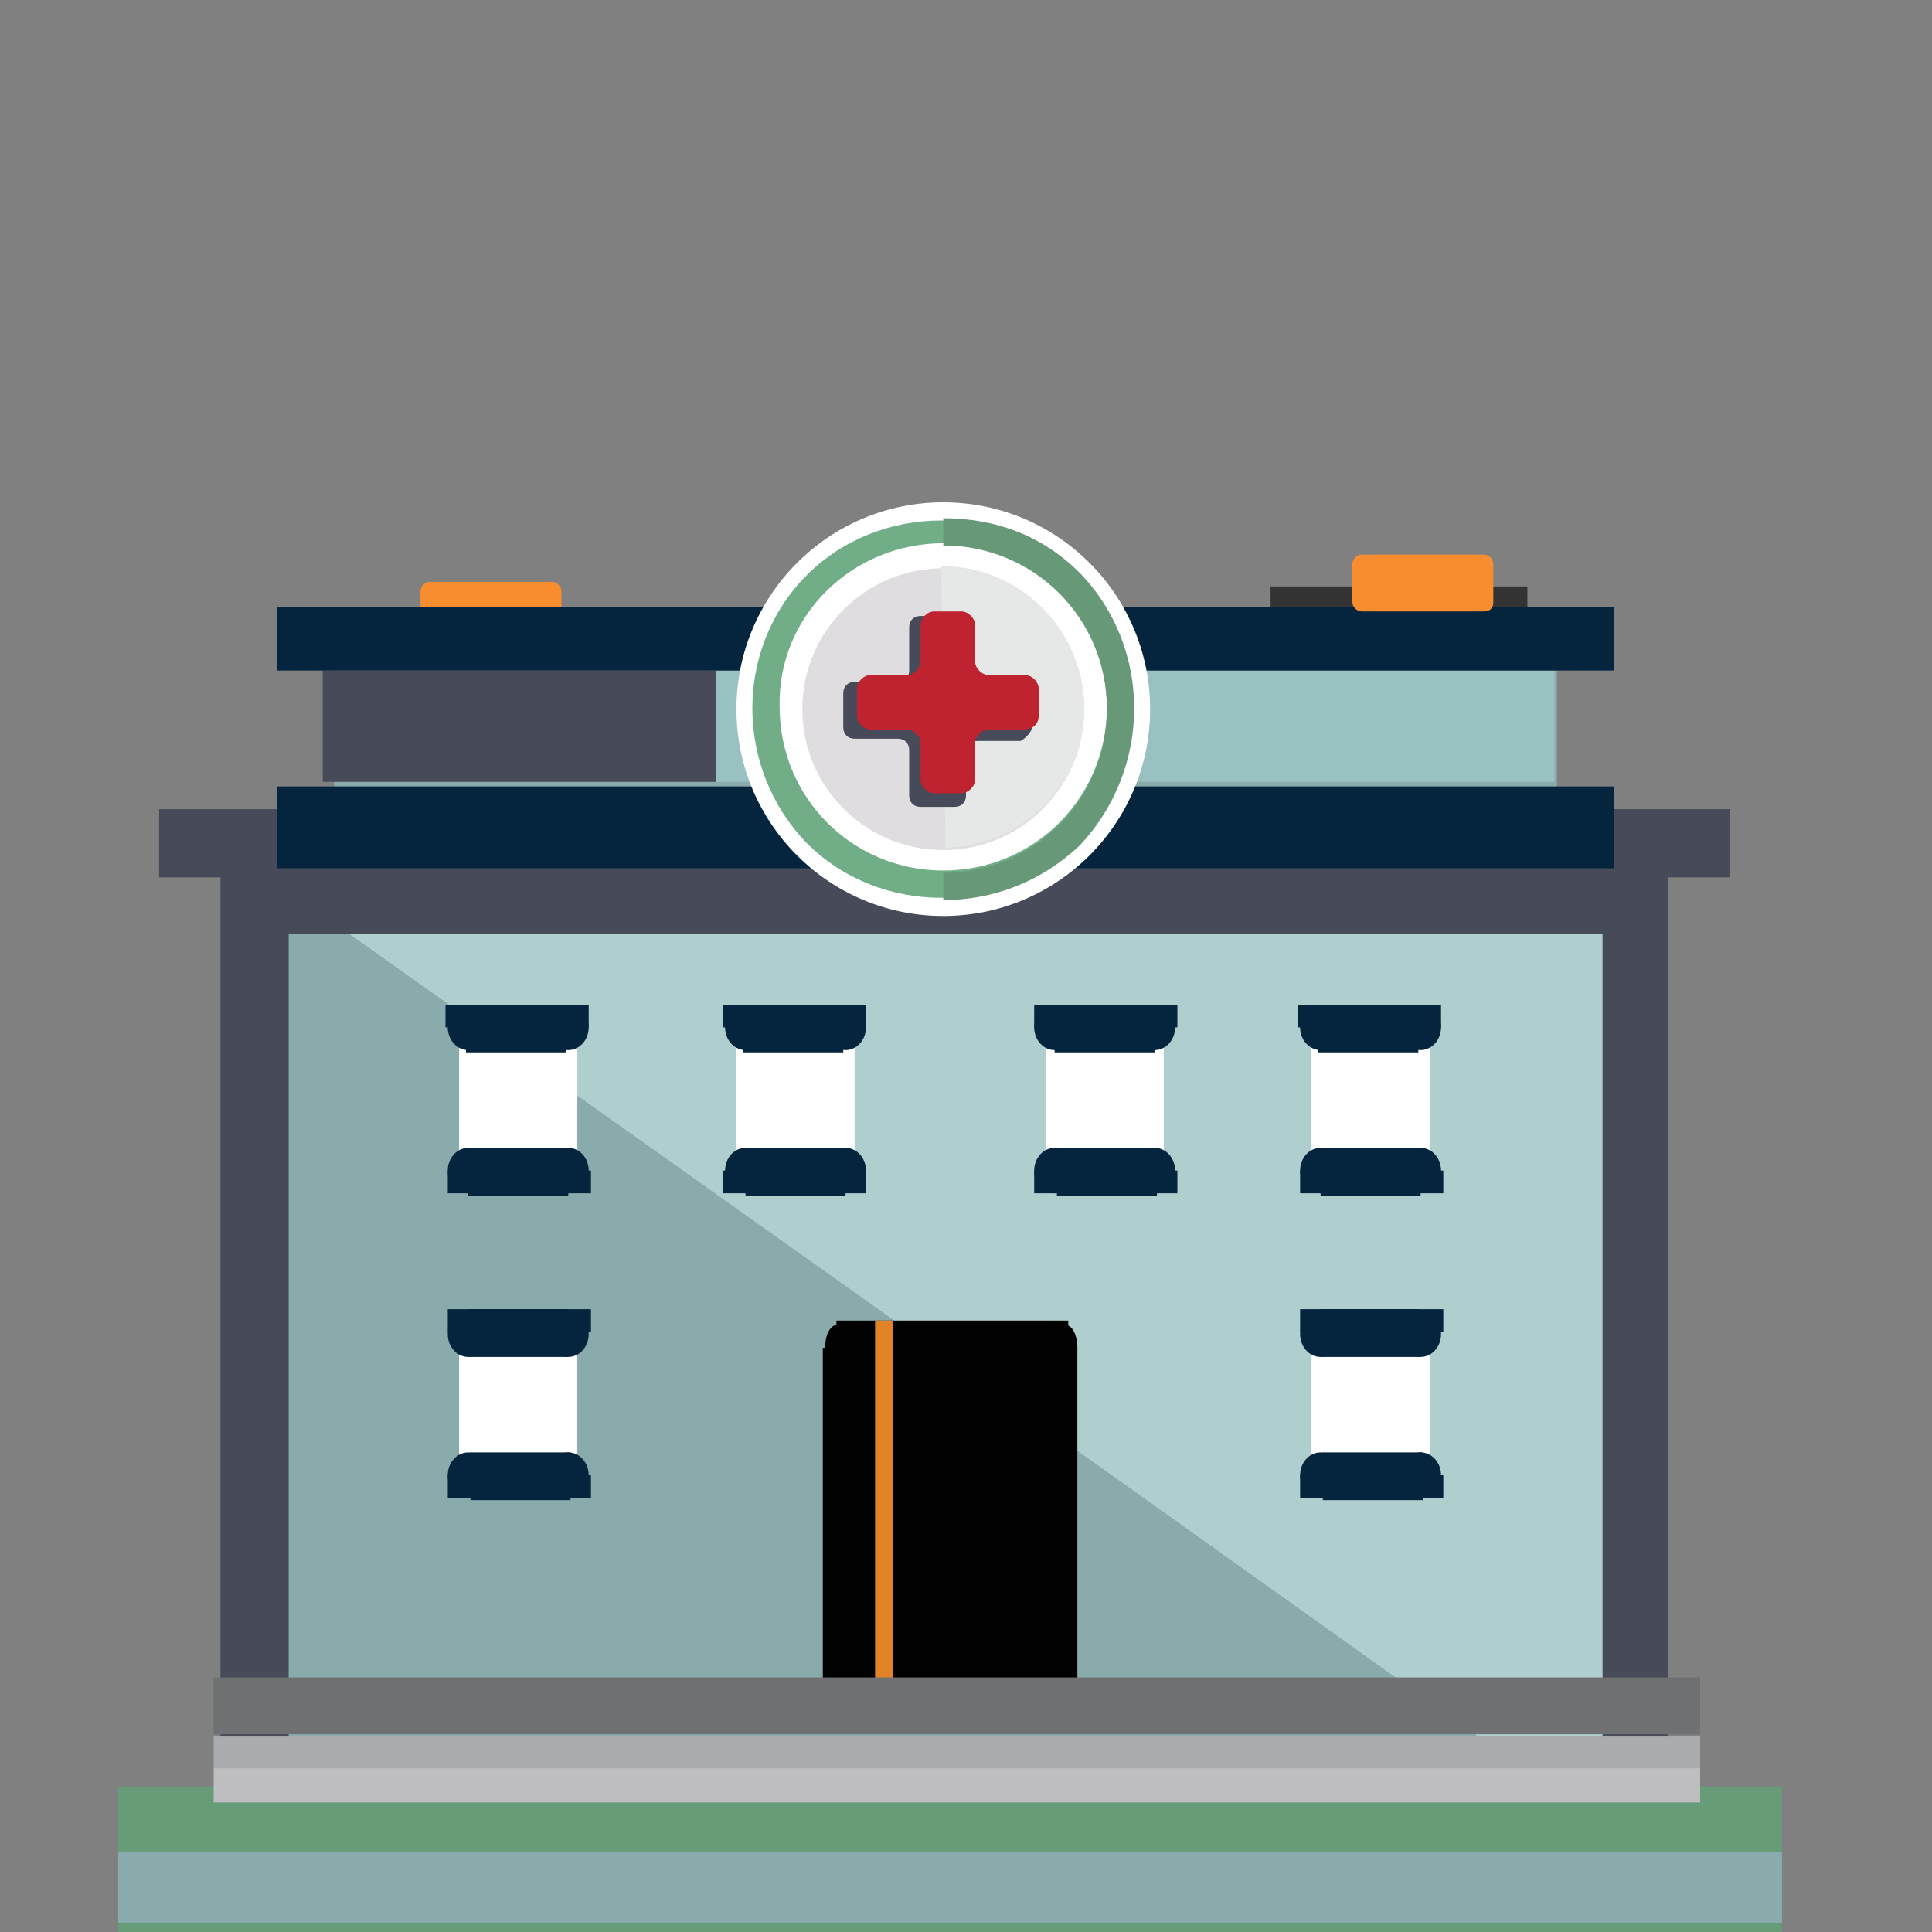 <?xml version="1.0" encoding="utf-8"?>
<!-- Generator: Adobe Illustrator 27.6.1, SVG Export Plug-In . SVG Version: 6.00 Build 0)  -->
<svg version="1.1" xmlns="http://www.w3.org/2000/svg" xmlns:xlink="http://www.w3.org/1999/xlink" x="0px" y="0px"
	 viewBox="0 0 85 85" style="enable-background:new 0 0 85 85;" xml:space="preserve">
<rect x="0" y="0" width="85" height="85" fill="#808080" stroke="none"/>
<style type="text/css">
	.st0{display:none;}
	.st1{display:inline;}
	.st2{fill:#383B45;}
	.st3{fill:#464958;}
	.st4{fill:#A8AAAD;}
	.st5{fill:#231F20;}
	.st6{fill:#FFFFFF;}
	.st7{fill:#E6E7E7;}
	.st8{fill:#D2D3D4;}
	.st9{fill:#9CD8D9;}
	.st10{fill:#B9E3E3;}
	.st11{fill:#6E6F72;}
	.st12{fill:#BE202E;}
	.st13{fill:#FFCF47;}
	.st14{fill:none;}
	.st15{display:inline;fill:#F2F2F2;}
	.st16{display:inline;opacity:0.2;fill:#567A99;}
	.st17{display:inline;opacity:0.74;fill:#A8C6E4;}
	.st18{display:inline;fill:#464958;}
	.st19{display:inline;fill:#FFCF47;}
	.st20{display:inline;fill:#F2B231;}
	.st21{display:inline;opacity:0.3;fill:#FFFFFF;}
	.st22{display:inline;fill:#71AE87;}
	.st23{display:inline;fill:#383B45;}
	.st24{display:inline;fill:#669877;}
	.st25{display:inline;fill:#333333;}
	.st26{fill:#F78D2E;}
	.st27{fill:#333333;}
	.st28{fill:#89ABAC;}
	.st29{fill:#474A58;}
	.st30{fill:#99C1C1;}
	.st31{fill:#AFCECE;}
	.st32{fill:#05253E;}
	.st33{fill:#010101;}
	.st34{fill:#E18427;}
	.st35{fill:#669C78;}
	.st36{fill:#6F7072;}
	.st37{fill:#A9ABAE;}
	.st38{fill:#BEBEC0;}
	.st39{fill:#71AE87;}
	.st40{fill:#E0DDE0;}
	.st41{fill:#679978;}
	.st42{fill:#BE232F;}
</style>
<g id="Layer_1" class="st0">
	<g class="st1">
		<path class="st2" d="M82.4,66.4c0-0.6,0-1.2-0.1-1.8c-0.7-4.3-1.6-5.7-4.7-6.2c-6.4-0.9-12.7-1.6-19.1-2.2c-0.4,0-0.7-0.1-1-0.2
			l-0.7-0.1l-7.3-10.7c-0.4-0.3-0.8-0.5-1.4-0.6c-7.3-0.9-14.5-1.3-21.8-1.2c-4.9-0.1-9.8,0.3-14.7,0.4c-2.6,0.1-3.4,1.6-4.1,4
			c-1.5,5.5-1.9,11.2-1.9,17c0,1.3-0.3,1.9-1.5,1.7c-1.1-0.2-1.5,0.5-1.4,1.7c0,0.6,0,1.1,0,1.7c-0.1,1.2,0.4,2,1.3,2.5
			c1.7,0.9,3.6,1.4,5.4,2c0.4,0.1,0.7,0.1,0.9-0.1l0,0c0,0,0,0,0,0c0.2-0.2,0.3-0.5,0.4-0.9c0.3-1.4,0.6-2.8,0.9-4.2
			c1.2-2.5,3.7-5.1,8.5-4.8c9.5,0.5,9.5,11.4,9.5,11.4l0.5-0.9c0.2,0.2,0.5,0.3,0.9,0.3c9.3,0,18.5,0,27.8,0c0.3,0,0.5,0,0.8-0.1
			l0.9,0.8c0,0-0.4-11.1,9.2-10.9c4.5,0.1,6.9,2.5,8.1,5l4.9-2.2C82.4,67.3,82.3,66.9,82.4,66.4z M81.3,64.6
			c-0.1,0.2-0.3,0.4-0.6,0.4l-0.6-2.5l-2.6,0c-0.3-0.5-0.6-1.1-0.8-1.8c1.2,0,2.3,0.3,3.3,0.6C80.6,61.4,81.5,64,81.3,64.6z"/>
		<rect x="14.7" y="41.6" class="st3" width="1.2" height="1.8"/>
		<rect x="18.8" y="41.6" class="st3" width="1.2" height="1.8"/>
		<rect x="22.8" y="41.6" class="st3" width="1.2" height="1.8"/>
		<rect y="56.8" class="st4" width="1.4" height="4.8"/>
		<path class="st5" d="M0.7,59.6c-0.1-2.4,0.3-4.5,1.1-6.5c0.4-1,2.4-1.6,3.2-1c0.4,0.3,0.3,0.8,0.2,1.2c-0.5,3.3-0.8,6.6-0.7,9.9
			c0,0.7,0,1.5-0.9,1.5c-0.9-0.1-2.1,0.7-2.5-1C0.8,62.4,0.6,60.9,0.7,59.6z"/>
		<path class="st4" d="M39.3,44H11.7c-0.3,0-0.6-0.3-0.6-0.6v0c0-0.3,0.3-0.6,0.6-0.6h27.5c0.3,0,0.6,0.3,0.6,0.6v0
			C39.9,43.7,39.6,44,39.3,44z"/>
		<g>
			<path class="st6" d="M73.5,73.8c0-2.1-1.7-3.8-3.8-3.8c-2.1,0-3.8,1.7-3.9,3.8c0,2.1,1.7,3.9,3.9,3.9
				C71.8,77.6,73.5,75.9,73.5,73.8z"/>
			<circle class="st5" cx="69.7" cy="73.9" r="7.9"/>
			<circle class="st7" cx="69.7" cy="73.9" r="4.6"/>
			<circle class="st8" cx="69.7" cy="73.9" r="3.1"/>
			<circle class="st6" cx="69.7" cy="73.9" r="1.5"/>
		</g>
		<g>
			<path class="st6" d="M23.6,73.8c0-2.1-1.7-3.8-3.8-3.8c-2.1,0-3.8,1.7-3.9,3.8c0,2.1,1.7,3.9,3.9,3.9
				C21.9,77.6,23.6,75.9,23.6,73.8z"/>
			<circle class="st5" cx="19.8" cy="73.9" r="7.9"/>
			<circle class="st7" cx="19.8" cy="73.9" r="4.6"/>
			<circle class="st8" cx="19.8" cy="73.9" r="3.1"/>
			<circle class="st6" cx="19.8" cy="73.9" r="1.5"/>
		</g>
		<rect x="29.5" y="72.6" class="st3" width="30.9" height="3.2"/>
		<polygon class="st9" points="36.8,55.9 54.9,55.9 47.7,45.8 36.8,45.5 		"/>
		<g>
			<ellipse class="st10" cx="38.8" cy="51" rx="1.1" ry="1.2"/>
			<ellipse class="st10" cx="40.1" cy="52.8" rx="0.7" ry="0.8"/>
		</g>
		<rect x="35.8" y="56" class="st5" width="0.5" height="18.2"/>
		<rect x="23.4" y="56" class="st5" width="0.5" height="6.9"/>
		<rect x="55" y="56" class="st5" width="0.5" height="18.2"/>
		<rect x="31" y="73.7" class="st5" width="27.8" height="0.7"/>
		<path class="st4" d="M40.7,58.8h-2.5c-0.4,0-0.6,0.3-0.6,0.6v0.1c0,0.4,0.3,0.6,0.6,0.6h2.5c0.4,0,0.6-0.3,0.6-0.6v-0.1
			C41.3,59.1,41,58.8,40.7,58.8z"/>
		<path class="st4" d="M28.1,58.8h-2.5c-0.4,0-0.6,0.3-0.6,0.6v0.1c0,0.4,0.3,0.6,0.6,0.6h2.5c0.4,0,0.6-0.3,0.6-0.6v-0.1
			C28.8,59.1,28.5,58.8,28.1,58.8z"/>
		<polygon class="st9" points="24.4,55.9 35.1,55.9 35.1,45.5 25.7,45.5 		"/>
		<polygon class="st9" points="24.1,45.6 11.1,45.6 8.8,55.9 22.8,55.9 		"/>
		<polygon class="st5" points="59.2,65.7 57,65.7 57,58.8 60.5,58.8 		"/>
		<rect x="57" y="58.8" class="st5" width="0.5" height="6.9"/>
		<g>
			<rect x="57.4" y="59.3" class="st11" width="3.5" height="0.6"/>
			<rect x="57.4" y="60.4" class="st11" width="3.5" height="0.6"/>
			<rect x="57.4" y="61.4" class="st11" width="3.5" height="0.6"/>
		</g>
		<polygon class="st10" points="11.8,55.9 14.1,45.6 11.1,45.6 8.8,55.9 		"/>
		<polygon class="st10" points="14.7,55.9 16.5,45.6 17.7,45.6 16.2,55.9 		"/>
		<rect x="6.5" y="60.2" class="st12" width="1.9" height="4.2"/>
		<rect x="6.5" y="65" class="st7" width="1.9" height="1.7"/>
		<rect x="24.7" y="58.8" class="st5" width="4.2" height="0.5"/>
		<rect x="37.3" y="58.8" class="st5" width="4.2" height="0.5"/>
		<g>
			<ellipse class="st10" cx="27.5" cy="47.8" rx="1.1" ry="1.2"/>
			<ellipse class="st10" cx="28.8" cy="49.7" rx="0.7" ry="0.8"/>
		</g>
		<polygon class="st5" points="83,75.8 79,75.8 79,74.3 83,72.7 		"/>
		<path class="st2" d="M57.5,55.9c4.1-1.5,8.3-3,12.4-4.5c3,1.9,6,3.7,8.9,5.6c0,0.3,0.1,0.6,0.1,0.9c-3-1.8-6-3.5-9-5.3
			c-3.1,1.2-6.2,2.4-9.3,3.6C59.6,56,58.5,56,57.5,55.9z"/>
		<path class="st13" d="M80.7,64.3l-0.2-0.6l-0.7-0.5l0.9-1.1c-0.2-0.4-0.4-0.7-0.6-0.7c-1-0.3-2.1-0.6-3.3-0.6
			c0.6,1.5,1.4,2.7,2.2,3.9c0.5,0.7,2.3,0.6,2.5-0.1L80.7,64.3z"/>
		<path class="st14" d="M80,61.3c-1-0.3-2.1-0.6-3.3-0.6c0.2,0.6,0.5,1.2,0.8,1.8l2.6,0l0.6,2.5c0.3-0.1,0.6-0.2,0.6-0.4
			C81.5,64,80.6,61.4,80,61.3z"/>
		<path class="st2" d="M84.8,70.4c-0.1-0.1-0.1-0.1-0.1-0.2l-5.5-0.3c-0.1,1-0.3,2-0.5,2.8c-0.1,0.2-0.1,0.4-0.2,0.5
			c0,0.1,0,0.1-0.1,0.2c-0.4,1.2-0.9,1.9-0.9,1.9l1.2-0.6c2.2,1.6,3.8,1.2,5.5-1.6c0.3-0.4,0.5-0.9,0.7-1.4
			C85,71.4,85.1,70.8,84.8,70.4z"/>
	</g>
</g>
<g id="Layer_2" class="st0">
	<path class="st15" d="M20.1,75.3h42.8V46.5c0-12.2-9.6-22.1-21.4-22.1s-21.4,9.9-21.4,22.1V75.3z"/>
	<path class="st16" d="M41.5,29.3c-9.7,0-17.6,8.2-17.6,18.2v23.8h35.3V47.5C59.2,37.4,51.3,29.3,41.5,29.3z"/>
	<path class="st17" d="M23.9,47.5v23.8h35.3V47.5c0-10.1-7.9-18.2-17.6-18.2S23.9,37.4,23.9,47.5z M40.5,55.3l-5.2-3.1l5.8-1.7
		l-0.7-3.4l4.6,0.5l3.4,0.1l7.3-0.9l-3,5.3l5.2,3.1l-5.8,1.7l1.4,5.9l-5.3-3L45.1,65l-1.7-5.8l-5.9,1.4L40.5,55.3z"/>
	<path class="st18" d="M41.5,21.3c-13.3,0-24,11.1-24,24.8v32.4h48.1V46.1C65.5,32.4,54.8,21.3,41.5,21.3z M41.5,24.4
		c11.8,0,21.4,9.9,21.4,22.1v28.8H20.1V46.5C20.1,34.3,29.7,24.4,41.5,24.4z"/>
	<rect x="16.4" y="78.5" class="st19" width="50.3" height="5.2"/>
	<rect x="16.4" y="78.5" class="st20" width="25.1" height="5.2"/>
	<path class="st17" d="M23.9,47.5v23.8h35.3V47.5c0-10.1-7.9-18.2-17.6-18.2S23.9,37.4,23.9,47.5z M40.5,55.3l-5.2-3.1l5.8-1.7
		l-0.7-3.4l4.6,0.5l3.4,0.1l7.3-0.9l-3,5.3l5.2,3.1l-5.8,1.7l1.4,5.9l-5.3-3L45.1,65l-1.7-5.8l-5.9,1.4L40.5,55.3z"/>
	<path class="st21" d="M47.3,30.3L23.9,63.8v7.4h0.4l28.4-37.9C51.1,32,49.3,31,47.3,30.3z"/>
	<path class="st21" d="M53.2,33.5L28.4,71.3h7.6l20.9-33.5C55.8,36.1,54.6,34.7,53.2,33.5z"/>
	<polygon class="st22" points="41.1,48.6 27.2,34.3 28.7,32.8 42.6,47.1 	"/>
	<polygon class="st22" points="40.5,47.1 54.2,32.9 55.7,34.5 42,48.6 	"/>
	<path class="st23" d="M41.5,26.7c-11,0-19.8,9.2-19.8,20.5v26.7h39.7V47.2C61.3,35.9,52.5,26.7,41.5,26.7z M41.5,29.3
		c9.7,0,17.6,8.2,17.6,18.2v23.8H23.9V47.5C23.9,37.4,31.8,29.3,41.5,29.3z"/>
	<rect x="21.7" y="46.1" class="st24" width="39.6" height="2.2"/>
	
		<rect x="27.6" y="58.9" transform="matrix(-1.836970e-16 1 -1 -1.836970e-16 101.486 18.442)" class="st24" width="27.8" height="2.1"/>
	<rect x="16.4" y="82.9" class="st25" width="50.3" height="2.1"/>
</g>
<g id="Layer_3">
	<g id="Layer_6">
		<g>
			<path class="st26" d="M24.3,28.1h-5.4c-0.2,0-0.4-0.2-0.4-0.4V26c0-0.2,0.2-0.4,0.4-0.4h5.4c0.2,0,0.4,0.2,0.4,0.4v1.7
				C24.7,27.8,24.5,28.1,24.3,28.1z"/>
		</g>
		<rect x="55.9" y="25.8" class="st27" width="11.3" height="2"/>
		<rect x="14.7" y="29.5" class="st28" width="53.8" height="15.2"/>
		<rect x="56.1" y="37.8" class="st29" width="17.3" height="44"/>
		<rect x="14.2" y="29.5" class="st29" width="17.3" height="4.9"/>
		<rect x="31.5" y="29.5" class="st30" width="36.9" height="4.9"/>
		<rect x="9.7" y="37.8" class="st29" width="17.3" height="44"/>
		<g>
			<g>
				<rect x="64.8" y="35.6" class="st29" width="11.3" height="3"/>
				<rect x="7" y="35.6" class="st29" width="11.3" height="3"/>
			</g>
		</g>
		<rect x="12.7" y="39.2" class="st28" width="57.8" height="41.1"/>
		<path class="st31" d="M12.7,39.2h57.8v41.1C51.2,66.5,31.9,52.8,12.7,39.2z"/>
		<g>
			<rect x="32.4" y="45.2" class="st6" width="5.2" height="6.6"/>
			<g>
				<rect x="32.8" y="50.5" class="st32" width="4.4" height="2.1"/>
				<ellipse class="st32" cx="32.8" cy="51.5" rx="0.9" ry="1"/>
				<ellipse class="st32" cx="37.2" cy="51.5" rx="0.9" ry="1"/>
				<rect x="31.8" y="51.5" class="st32" width="6.3" height="1"/>
			</g>
			<g>
				<rect x="32.7" y="44.2" class="st32" width="4.4" height="2.1"/>
				<ellipse class="st32" cx="37.2" cy="45.2" rx="0.9" ry="1"/>
				<ellipse class="st32" cx="32.8" cy="45.2" rx="0.9" ry="1"/>
				<rect x="31.8" y="44.2" class="st32" width="6.3" height="1"/>
			</g>
		</g>
		<g>
			<rect x="20.2" y="45.2" class="st6" width="5.2" height="6.6"/>
			<g>
				<rect x="20.6" y="50.5" class="st32" width="4.4" height="2.1"/>
				<ellipse class="st32" cx="20.6" cy="51.5" rx="0.9" ry="1"/>
				<ellipse class="st32" cx="25" cy="51.5" rx="0.9" ry="1"/>
				<rect x="19.7" y="51.5" class="st32" width="6.3" height="1"/>
			</g>
			<g>
				<rect x="20.5" y="44.2" class="st32" width="4.4" height="2.1"/>
				<ellipse class="st32" cx="25" cy="45.2" rx="0.9" ry="1"/>
				<ellipse class="st32" cx="20.6" cy="45.2" rx="0.9" ry="1"/>
				<rect x="19.6" y="44.2" class="st32" width="6.3" height="1"/>
			</g>
		</g>
		<g>
			<rect x="46" y="45.2" class="st6" width="5.2" height="6.6"/>
			<g>
				<rect x="46.5" y="50.5" class="st32" width="4.4" height="2.1"/>
				<ellipse class="st32" cx="46.4" cy="51.5" rx="0.9" ry="1"/>
				<ellipse class="st32" cx="50.8" cy="51.5" rx="0.9" ry="1"/>
				<rect x="45.5" y="51.5" class="st32" width="6.3" height="1"/>
			</g>
			<g>
				<rect x="46.4" y="44.2" class="st32" width="4.4" height="2.1"/>
				<ellipse class="st32" cx="50.8" cy="45.2" rx="0.9" ry="1"/>
				<ellipse class="st32" cx="46.4" cy="45.2" rx="0.9" ry="1"/>
				<rect x="45.5" y="44.2" class="st32" width="6.3" height="1"/>
			</g>
		</g>
		<g>
			<rect x="57.7" y="45.2" class="st6" width="5.2" height="6.6"/>
			<g>
				<rect x="58.1" y="50.5" class="st32" width="4.4" height="2.1"/>
				<ellipse class="st32" cx="58.1" cy="51.5" rx="0.9" ry="1"/>
				<ellipse class="st32" cx="62.5" cy="51.5" rx="0.9" ry="1"/>
				<rect x="57.2" y="51.5" class="st32" width="6.3" height="1"/>
			</g>
			<g>
				<rect x="58" y="44.2" class="st32" width="4.4" height="2.1"/>
				<ellipse class="st32" cx="62.5" cy="45.2" rx="0.9" ry="1"/>
				<ellipse class="st32" cx="58.1" cy="45.2" rx="0.9" ry="1"/>
				<rect x="57.1" y="44.2" class="st32" width="6.3" height="1"/>
			</g>
		</g>
		<g>
			<rect x="20.2" y="58.7" class="st6" width="5.2" height="6.6"/>
			<g>
				<rect x="20.7" y="63.9" class="st32" width="4.4" height="2.1"/>
				<ellipse class="st32" cx="20.6" cy="64.9" rx="0.9" ry="1"/>
				<ellipse class="st32" cx="25" cy="64.9" rx="0.9" ry="1"/>
				<rect x="19.7" y="64.9" class="st32" width="6.3" height="1"/>
			</g>
			<g>
				<rect x="20.6" y="57.6" class="st32" width="4.4" height="2.1"/>
				<ellipse class="st32" cx="25" cy="58.7" rx="0.9" ry="1"/>
				<ellipse class="st32" cx="20.6" cy="58.7" rx="0.9" ry="1"/>
				<rect x="19.7" y="57.6" class="st32" width="6.3" height="1"/>
			</g>
		</g>
		<g>
			<rect x="57.7" y="58.7" class="st6" width="5.2" height="6.6"/>
			<g>
				<rect x="58.2" y="63.9" class="st32" width="4.4" height="2.1"/>
				<ellipse class="st32" cx="58.1" cy="64.9" rx="0.9" ry="1"/>
				<ellipse class="st32" cx="62.5" cy="64.9" rx="0.9" ry="1"/>
				<rect x="57.2" y="64.9" class="st32" width="6.3" height="1"/>
			</g>
			<g>
				<rect x="58.1" y="57.6" class="st32" width="4.4" height="2.1"/>
				<ellipse class="st32" cx="62.5" cy="58.7" rx="0.9" ry="1"/>
				<ellipse class="st32" cx="58.1" cy="58.7" rx="0.9" ry="1"/>
				<rect x="57.2" y="57.6" class="st32" width="6.3" height="1"/>
			</g>
		</g>
		<g>
			<rect x="36.2" y="59.3" class="st33" width="11.2" height="14.9"/>
			<ellipse class="st33" cx="36.8" cy="59.3" rx="0.5" ry="1"/>
			<ellipse class="st33" cx="46.9" cy="59.3" rx="0.5" ry="1"/>
			<rect x="36.8" y="58.1" class="st33" width="10.2" height="3"/>
		</g>
		<rect x="11.4" y="37.5" class="st29" width="60" height="3.6"/>
		<rect x="12.2" y="34.6" class="st32" width="58.8" height="3.6"/>
		<rect x="38.5" y="58.1" class="st34" width="0.8" height="15.9"/>
		<rect x="12.2" y="26.7" class="st32" width="58.8" height="2.8"/>
		<g>
			<path class="st26" d="M65.3,26.9h-5.4c-0.2,0-0.4-0.2-0.4-0.4v-1.7c0-0.2,0.2-0.4,0.4-0.4h5.4c0.2,0,0.4,0.2,0.4,0.4v1.7
				C65.7,26.8,65.5,26.9,65.3,26.9z"/>
		</g>
		<g>
			<rect x="5.2" y="78.6" class="st35" width="73.2" height="6.4"/>
			<rect x="5.2" y="81.5" class="st28" width="73.2" height="3.1"/>
			<rect x="9.4" y="73.8" class="st36" width="65.4" height="2.5"/>
			<rect x="9.4" y="76.4" class="st37" width="65.4" height="1.5"/>
			<rect x="9.4" y="77.8" class="st38" width="65.4" height="1.5"/>
		</g>
		<circle class="st6" cx="41.5" cy="31.2" r="9.1"/>
		<path class="st39" d="M35.5,37.1c3.2,3.2,8.6,3.2,11.8,0s3.2-8.6,0-11.8c-3.2-3.2-8.6-3.2-11.8,0C32.3,28.5,32.3,33.8,35.5,37.1z
			 M41.5,23.9c4,0,7.2,3.2,7.2,7.2s-3.2,7.2-7.2,7.2s-7.2-3.2-7.2-7.2C34.2,27.1,37.5,23.9,41.5,23.9z M36.1,36.4L36.1,36.4
			L36.1,36.4L36.1,36.4z M46.8,25.9L46.8,25.9L46.8,25.9L46.8,25.9z M36.1,25.9L36.1,25.9L36.1,25.9L36.1,25.9z"/>
		<g>
			<circle class="st40" cx="41.5" cy="31.2" r="6.2"/>
			<path class="st7" d="M41.4,24.9l0.2,12.4c3.5-0.1,6.2-2.9,6.1-6.3S44.8,24.9,41.4,24.9z"/>
		</g>
		<path class="st41" d="M47.5,25.2c-1.7-1.7-3.8-2.4-6-2.4V24c4,0,7.2,3.2,7.2,7.2s-3.2,7.2-7.2,7.2v1.2c2.2,0,4.3-0.8,6-2.4
			C50.7,33.8,50.7,28.5,47.5,25.2z M46.8,25.9L46.8,25.9L46.8,25.9L46.8,25.9z"/>
		<path class="st29" d="M45.4,32v-1.5c0-0.3-0.2-0.5-0.5-0.5h-1.9c-0.3,0-0.5-0.2-0.5-0.5v-1.9c0-0.3-0.2-0.5-0.5-0.5h-1.5
			c-0.3,0-0.5,0.2-0.5,0.5v1.9c0,0.3-0.2,0.5-0.5,0.5h-1.9c-0.3,0-0.5,0.2-0.5,0.5V32c0,0.3,0.2,0.5,0.5,0.5h1.9
			c0.3,0,0.5,0.2,0.5,0.5V35c0,0.3,0.2,0.5,0.5,0.5h1.5c0.3,0,0.5-0.2,0.5-0.5v-1.9c0-0.3,0.2-0.5,0.5-0.5h1.9
			C45.1,32.5,45.4,32.2,45.4,32z"/>
		<path class="st42" d="M45.7,31.5v-1.2c0-0.3-0.3-0.6-0.6-0.6h-1.6c-0.3,0-0.6-0.3-0.6-0.6v-1.6c0-0.3-0.3-0.6-0.6-0.6h-1.2
			c-0.3,0-0.6,0.3-0.6,0.6v1.6c0,0.3-0.3,0.6-0.6,0.6h-1.6c-0.3,0-0.6,0.3-0.6,0.6v1.2c0,0.3,0.3,0.6,0.6,0.6h1.6
			c0.3,0,0.6,0.3,0.6,0.6v1.6c0,0.3,0.3,0.6,0.6,0.6h1.2c0.3,0,0.6-0.3,0.6-0.6v-1.6c0-0.3,0.3-0.6,0.6-0.6H45
			C45.5,32.1,45.7,31.8,45.7,31.5z"/>
	</g>
</g>
</svg>
